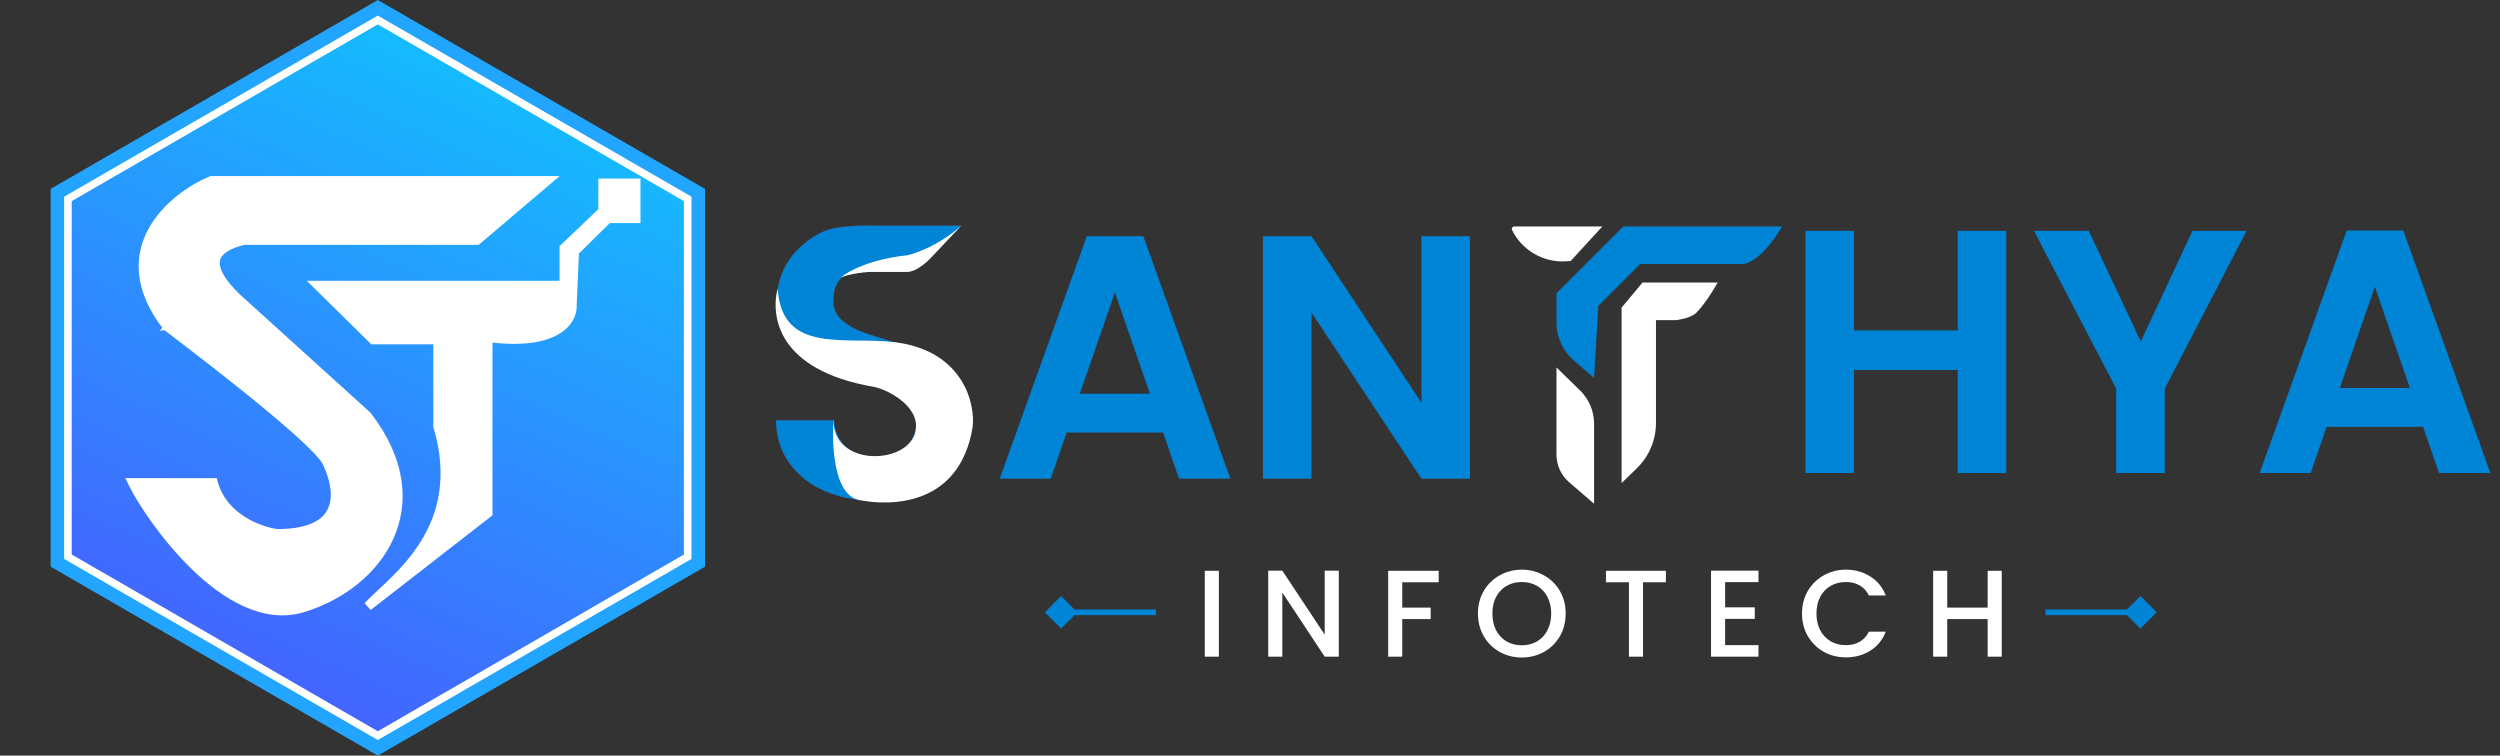 <svg xmlns="http://www.w3.org/2000/svg" width="2627" height="794" viewBox="0 0 2627 794" fill="none"><rect x="0" y="0" width="2627" height="794" fill="#333333" stroke="none"/><path d="M1280.78 599.771V690H1265.98V599.771H1280.78ZM1406.8 690H1392L1347.46 622.621V690H1332.66V599.641H1347.46L1392 666.891V599.641H1406.8V690ZM1511.79 599.771V611.845H1473.49V638.459H1503.35V650.533H1473.49V690H1458.69V599.771H1511.79ZM1599.11 690.909C1590.72 690.909 1582.97 688.961 1575.87 685.067C1568.86 681.085 1563.28 675.589 1559.13 668.579C1555.06 661.482 1553.02 653.519 1553.02 644.691C1553.02 635.863 1555.06 627.943 1559.13 620.933C1563.28 613.922 1568.86 608.47 1575.87 604.575C1582.97 600.594 1590.72 598.603 1599.11 598.603C1607.59 598.603 1615.34 600.594 1622.35 604.575C1629.45 608.47 1635.03 613.922 1639.1 620.933C1643.17 627.943 1645.2 635.863 1645.2 644.691C1645.2 653.519 1643.17 661.482 1639.1 668.579C1635.03 675.589 1629.45 681.085 1622.35 685.067C1615.34 688.961 1607.59 690.909 1599.11 690.909ZM1599.11 678.056C1605.08 678.056 1610.41 676.715 1615.08 674.031C1619.75 671.262 1623.39 667.367 1625.99 662.347C1628.67 657.241 1630.01 651.355 1630.01 644.691C1630.01 638.027 1628.67 632.184 1625.99 627.164C1623.39 622.145 1619.75 618.293 1615.08 615.61C1610.41 612.927 1605.08 611.585 1599.11 611.585C1593.14 611.585 1587.82 612.927 1583.14 615.61C1578.47 618.293 1574.79 622.145 1572.11 627.164C1569.51 632.184 1568.21 638.027 1568.21 644.691C1568.21 651.355 1569.51 657.241 1572.11 662.347C1574.79 667.367 1578.47 671.262 1583.14 674.031C1587.82 676.715 1593.14 678.056 1599.11 678.056ZM1750.51 599.771V611.845H1726.49V690H1711.69V611.845H1687.55V599.771H1750.51ZM1812.76 611.715V638.2H1843.92V650.273H1812.76V677.926H1847.81V690H1797.96V599.641H1847.81V611.715H1812.76ZM1893.56 644.691C1893.56 635.863 1895.6 627.943 1899.66 620.933C1903.82 613.922 1909.4 608.47 1916.41 604.575C1923.51 600.594 1931.26 598.603 1939.65 598.603C1949.26 598.603 1957.78 600.983 1965.23 605.743C1972.76 610.417 1978.21 617.081 1981.58 625.736H1963.8C1961.46 620.976 1958.22 617.428 1954.06 615.091C1949.91 612.754 1945.1 611.585 1939.65 611.585C1933.68 611.585 1928.36 612.927 1923.68 615.61C1919.01 618.293 1915.33 622.145 1912.65 627.164C1910.05 632.184 1908.75 638.027 1908.75 644.691C1908.75 651.355 1910.05 657.197 1912.65 662.217C1915.33 667.237 1919.01 671.132 1923.68 673.902C1928.36 676.585 1933.68 677.926 1939.65 677.926C1945.1 677.926 1949.91 676.758 1954.06 674.421C1958.22 672.084 1961.46 668.536 1963.8 663.775H1981.58C1978.21 672.43 1972.76 679.095 1965.23 683.768C1957.78 688.442 1949.26 690.779 1939.65 690.779C1931.17 690.779 1923.42 688.832 1916.41 684.937C1909.4 680.955 1903.82 675.46 1899.66 668.449C1895.6 661.438 1893.56 653.519 1893.56 644.691ZM2103.42 599.771V690H2088.62V650.533H2046.16V690H2031.36V599.771H2046.16V638.459H2088.62V599.771H2103.42Z" fill="white"></path><path d="M2266.23 643.415L2249.14 626.325L2232.05 643.415L2249.14 660.505L2266.23 643.415ZM2149.35 643.415V646.375H2249.14V643.415V640.455H2149.35V643.415Z" fill="#0085D6"></path><path d="M1097.91 643.415L1115 660.505L1132.09 643.415L1115 626.325L1097.91 643.415ZM1115 643.415V646.375H1214.8V643.415V640.455H1115V643.415Z" fill="#0085D6"></path><path d="M1222.18 454.525H1120.86L1104.09 503H1050.52L1142 248.233H1201.41L1292.89 503H1238.95L1222.18 454.525ZM1208.33 413.704L1171.52 307.278L1134.71 413.704H1208.33ZM1544.68 503H1493.65L1378.11 328.417V503H1327.09V248.233H1378.11L1493.65 423.18V248.233H1544.68V503Z" fill="#0085D6"></path><path d="M2108.22 242.598V497H2057.19V388.751H1948.22V497H1897.19V242.598H1948.22V347.202H2057.19V242.598H2108.22ZM2360.73 242.598L2274.71 408.433V497H2223.68V408.433L2137.3 242.598H2194.89L2249.56 358.865L2303.87 242.598H2360.73ZM2546.15 448.525H2444.82L2428.06 497H2374.48L2465.96 242.233H2525.37L2616.86 497H2562.91L2546.15 448.525ZM2532.3 407.704L2495.49 301.278L2458.67 407.704H2532.3Z" fill="#0085D6"></path><path d="M920.858 526.386C901.031 526.386 883.106 522.991 867.082 516.201C851.329 509.411 838.835 499.634 829.601 486.869C820.366 474.103 815.613 459.03 815.342 441.647H876.452C877.267 453.326 881.341 462.56 888.674 469.35C896.278 476.14 906.599 479.535 919.636 479.535C932.944 479.535 943.401 476.412 951.006 470.165C958.611 463.647 962.413 455.227 962.413 444.906C962.413 436.487 959.833 429.561 954.672 424.129C949.512 418.697 942.994 414.487 935.117 411.5C927.512 408.241 916.92 404.71 903.34 400.907C884.871 395.475 869.798 390.179 858.119 385.019C846.712 379.587 836.798 371.575 828.379 360.982C820.231 350.118 816.157 335.723 816.157 317.798C816.157 300.959 820.366 286.292 828.786 273.799C837.206 261.305 850.808 249.411 866.018 242.893C881.228 236.103 916.694 237.044 916.694 237.044H1010.25C1010.25 237.044 984.652 262.599 969.32 277.931C961.523 285.727 953.727 285.771 945.931 285.771C930.222 285.771 912.796 285.771 912.796 285.771C912.796 285.771 892.204 285.206 885.415 290.909C878.896 296.613 875.637 304.897 875.637 315.761C875.637 323.366 878.081 329.748 882.97 334.909C888.131 339.797 894.377 343.871 901.71 347.131C909.315 350.118 919.908 353.649 933.488 357.723C951.956 363.155 967.03 368.587 978.709 374.019C990.388 379.451 1000.44 387.599 1008.86 398.463C1017.28 409.327 1021.49 423.586 1021.49 441.24C1021.49 456.449 1017.55 470.573 1009.67 483.609C1001.79 496.646 990.252 507.103 975.042 514.979C959.833 522.584 941.771 526.386 920.858 526.386Z" fill="#FF0000" fill-opacity="0.41"></path><path d="M920.858 526.386C901.031 526.386 883.106 522.991 867.082 516.201C851.329 509.411 838.835 499.634 829.601 486.869C820.366 474.103 815.613 459.03 815.342 441.647H876.452C877.267 453.326 881.341 462.56 888.674 469.35C896.278 476.14 906.599 479.535 919.636 479.535C932.944 479.535 943.401 476.412 951.006 470.165C958.611 463.647 962.413 455.227 962.413 444.906C962.413 436.487 959.833 429.561 954.672 424.129C949.512 418.697 942.994 414.487 935.117 411.5C927.512 408.241 916.92 404.71 903.34 400.907C884.871 395.475 869.798 390.179 858.119 385.019C846.712 379.587 836.798 371.575 828.379 360.982C820.231 350.118 816.157 335.723 816.157 317.798C816.157 300.959 820.366 286.292 828.786 273.799C837.206 261.305 850.808 249.411 866.018 242.893C881.228 236.103 916.694 237.044 916.694 237.044H1010.25C1010.25 237.044 984.652 262.599 969.32 277.931C961.523 285.727 953.727 285.771 945.931 285.771C930.222 285.771 912.796 285.771 912.796 285.771C912.796 285.771 892.204 285.206 885.415 290.909C878.896 296.613 875.637 304.897 875.637 315.761C875.637 323.366 878.081 329.748 882.97 334.909C888.131 339.797 894.377 343.871 901.71 347.131C909.315 350.118 919.908 353.649 933.488 357.723C951.956 363.155 967.03 368.587 978.709 374.019C990.388 379.451 1000.44 387.599 1008.86 398.463C1017.28 409.327 1021.49 423.586 1021.49 441.24C1021.49 456.449 1017.55 470.573 1009.67 483.609C1001.79 496.646 990.252 507.103 975.042 514.979C959.833 522.584 941.771 526.386 920.858 526.386Z" fill="#0085D6"></path><path d="M916.695 285.727C905.001 285.727 889.408 288.976 883.561 291.574C892.656 283.778 916.695 272.084 953.728 268.185C953.728 268.185 982.184 261.948 1010.25 237L977.117 272.084C967.371 281.829 958.276 285.727 953.728 285.727L916.695 285.727Z" fill="white"></path><path d="M902.907 525.465C869.773 518.968 875.763 441.655 875.763 441.655C875.763 490.382 951.778 488.433 961.523 455.298C969.106 429.518 936.186 410.469 918.643 406.571C815.343 389.029 810.001 330.557 817.147 303.269C821.825 373.436 889.407 352.715 941.889 359.793C1014.15 369.538 1025.19 427.361 1021.94 449.451C1007.91 532.092 936.042 531.962 902.907 525.465Z" fill="white"></path><path d="M1683.71 238L1650.48 274.25L1645.93 274.562C1622 276.201 1599.46 263.22 1588.86 241.704C1588.02 239.997 1589.27 238 1591.17 238H1683.71Z" fill="white"></path><path d="M1740.1 444.498V336.41H1761.38C1761.38 336.41 1776.48 334.663 1782.52 328.622C1793.25 317.896 1804.94 296.903 1804.94 296.903H1725.93L1703.98 323.241V507.608L1720.03 492.005C1732.86 479.529 1740.1 462.394 1740.1 444.498Z" fill="white"></path><path d="M1635.55 386.123L1660.31 410.267C1669.74 419.457 1675.06 432.063 1675.06 445.227V529.362L1648.84 506.728C1640.4 499.441 1635.55 488.842 1635.55 477.691V386.123Z" fill="white"></path><path d="M1872.59 238C1872.59 238 1850.33 277.507 1829.69 277.507H1796.46H1723.34L1679.45 321.404L1675.06 397.098L1653.67 378.638C1642.16 368.701 1635.55 354.248 1635.55 339.042V308.235L1705.78 238H1872.59Z" fill="#0085D6"></path><path d="M397 0L740.812 198.5V595.5L397 794L53.188 595.5V198.5L397 0Z" fill="#21A5FF"></path><path d="M722.631 585.003L720.631 586.158L399 771.851L397 773.006L395 771.851L73.37 586.158L71.37 585.003V208.997L73.37 207.843L395 22.149L397 20.994L399 22.149L720.631 207.843L722.631 208.997V585.003Z" fill="url(#paint0_linear_48_90)" stroke="white" stroke-width="8"></path><path d="M578.61 188.5L571.343 194.668L502.656 252.966L501.677 253.797H256.423C243.23 257.001 235.609 261.33 231.557 265.854C227.634 270.233 226.768 275.117 227.87 280.417C229.009 285.896 232.264 291.768 236.6 297.513C240.888 303.195 246.047 308.51 250.714 312.891L386.502 435.844L386.735 436.055L386.928 436.305C423.438 483.789 426.537 528.874 409.944 565.205C393.718 600.734 358.942 627.27 319.915 639.434L318.054 640.001C277.21 652.21 236.19 626.746 204.211 595.8C172.016 564.645 147.692 526.712 139.867 511.016L137.345 505.954H225.093L225.832 508.466C231.021 526.083 242.926 538.266 255.924 546.379C268.852 554.448 282.661 558.351 291.381 559.479C310.466 559.451 323.753 556.251 332.81 551.336C341.807 546.453 346.776 539.805 349.192 532.466C353.982 517.918 348.935 499.957 342.552 486.847L341.93 485.594C340.497 482.758 336.945 478.348 331.42 472.61C325.985 466.967 318.912 460.31 310.75 453.026C294.431 438.464 273.908 421.527 253.771 405.398C233.642 389.276 213.932 373.989 199.252 362.73C191.913 357.102 185.832 352.481 181.587 349.269C179.465 347.662 177.801 346.407 176.669 345.555C176.103 345.129 175.67 344.803 175.378 344.584C175.232 344.475 175.122 344.392 175.048 344.337C175.011 344.309 174.983 344.288 174.965 344.274C174.956 344.268 174.949 344.262 174.944 344.259C174.942 344.257 174.94 344.256 174.938 344.255L177.036 341.452L174.938 344.254L174.555 343.968L174.264 343.589C158.843 323.578 151.34 304.879 149.605 287.723C147.869 270.549 151.942 255.187 159.228 241.921C173.72 215.534 200.955 197.351 221.104 188.779L221.762 188.5H578.61Z" fill="white" stroke="white" stroke-width="7"></path><path d="M670.5 190.083V231.917H639.714L605.867 265.349L603.429 321.529C603.749 329.992 599.147 341.356 585.33 349.28C571.874 356.997 549.798 361.41 514.993 357.188V540.243L514.027 540.994L389.82 637.557L386.501 633.833C414.73 605.047 489.221 553.867 457.93 448.643L457.826 448.294V359.342H391.236L390.507 358.624L332.875 301.879L328.526 297.598H590.479V259.705L591.255 258.966L631.219 220.879V190.083H670.5Z" fill="white" stroke="white" stroke-width="5"></path><defs><linearGradient id="paint0_linear_48_90" x1="397" y1="25.613" x2="125.888" y2="634.688" gradientUnits="userSpaceOnUse"><stop stop-color="#15BBFE"></stop><stop offset="1" stop-color="#4266FF"></stop></linearGradient></defs></svg>